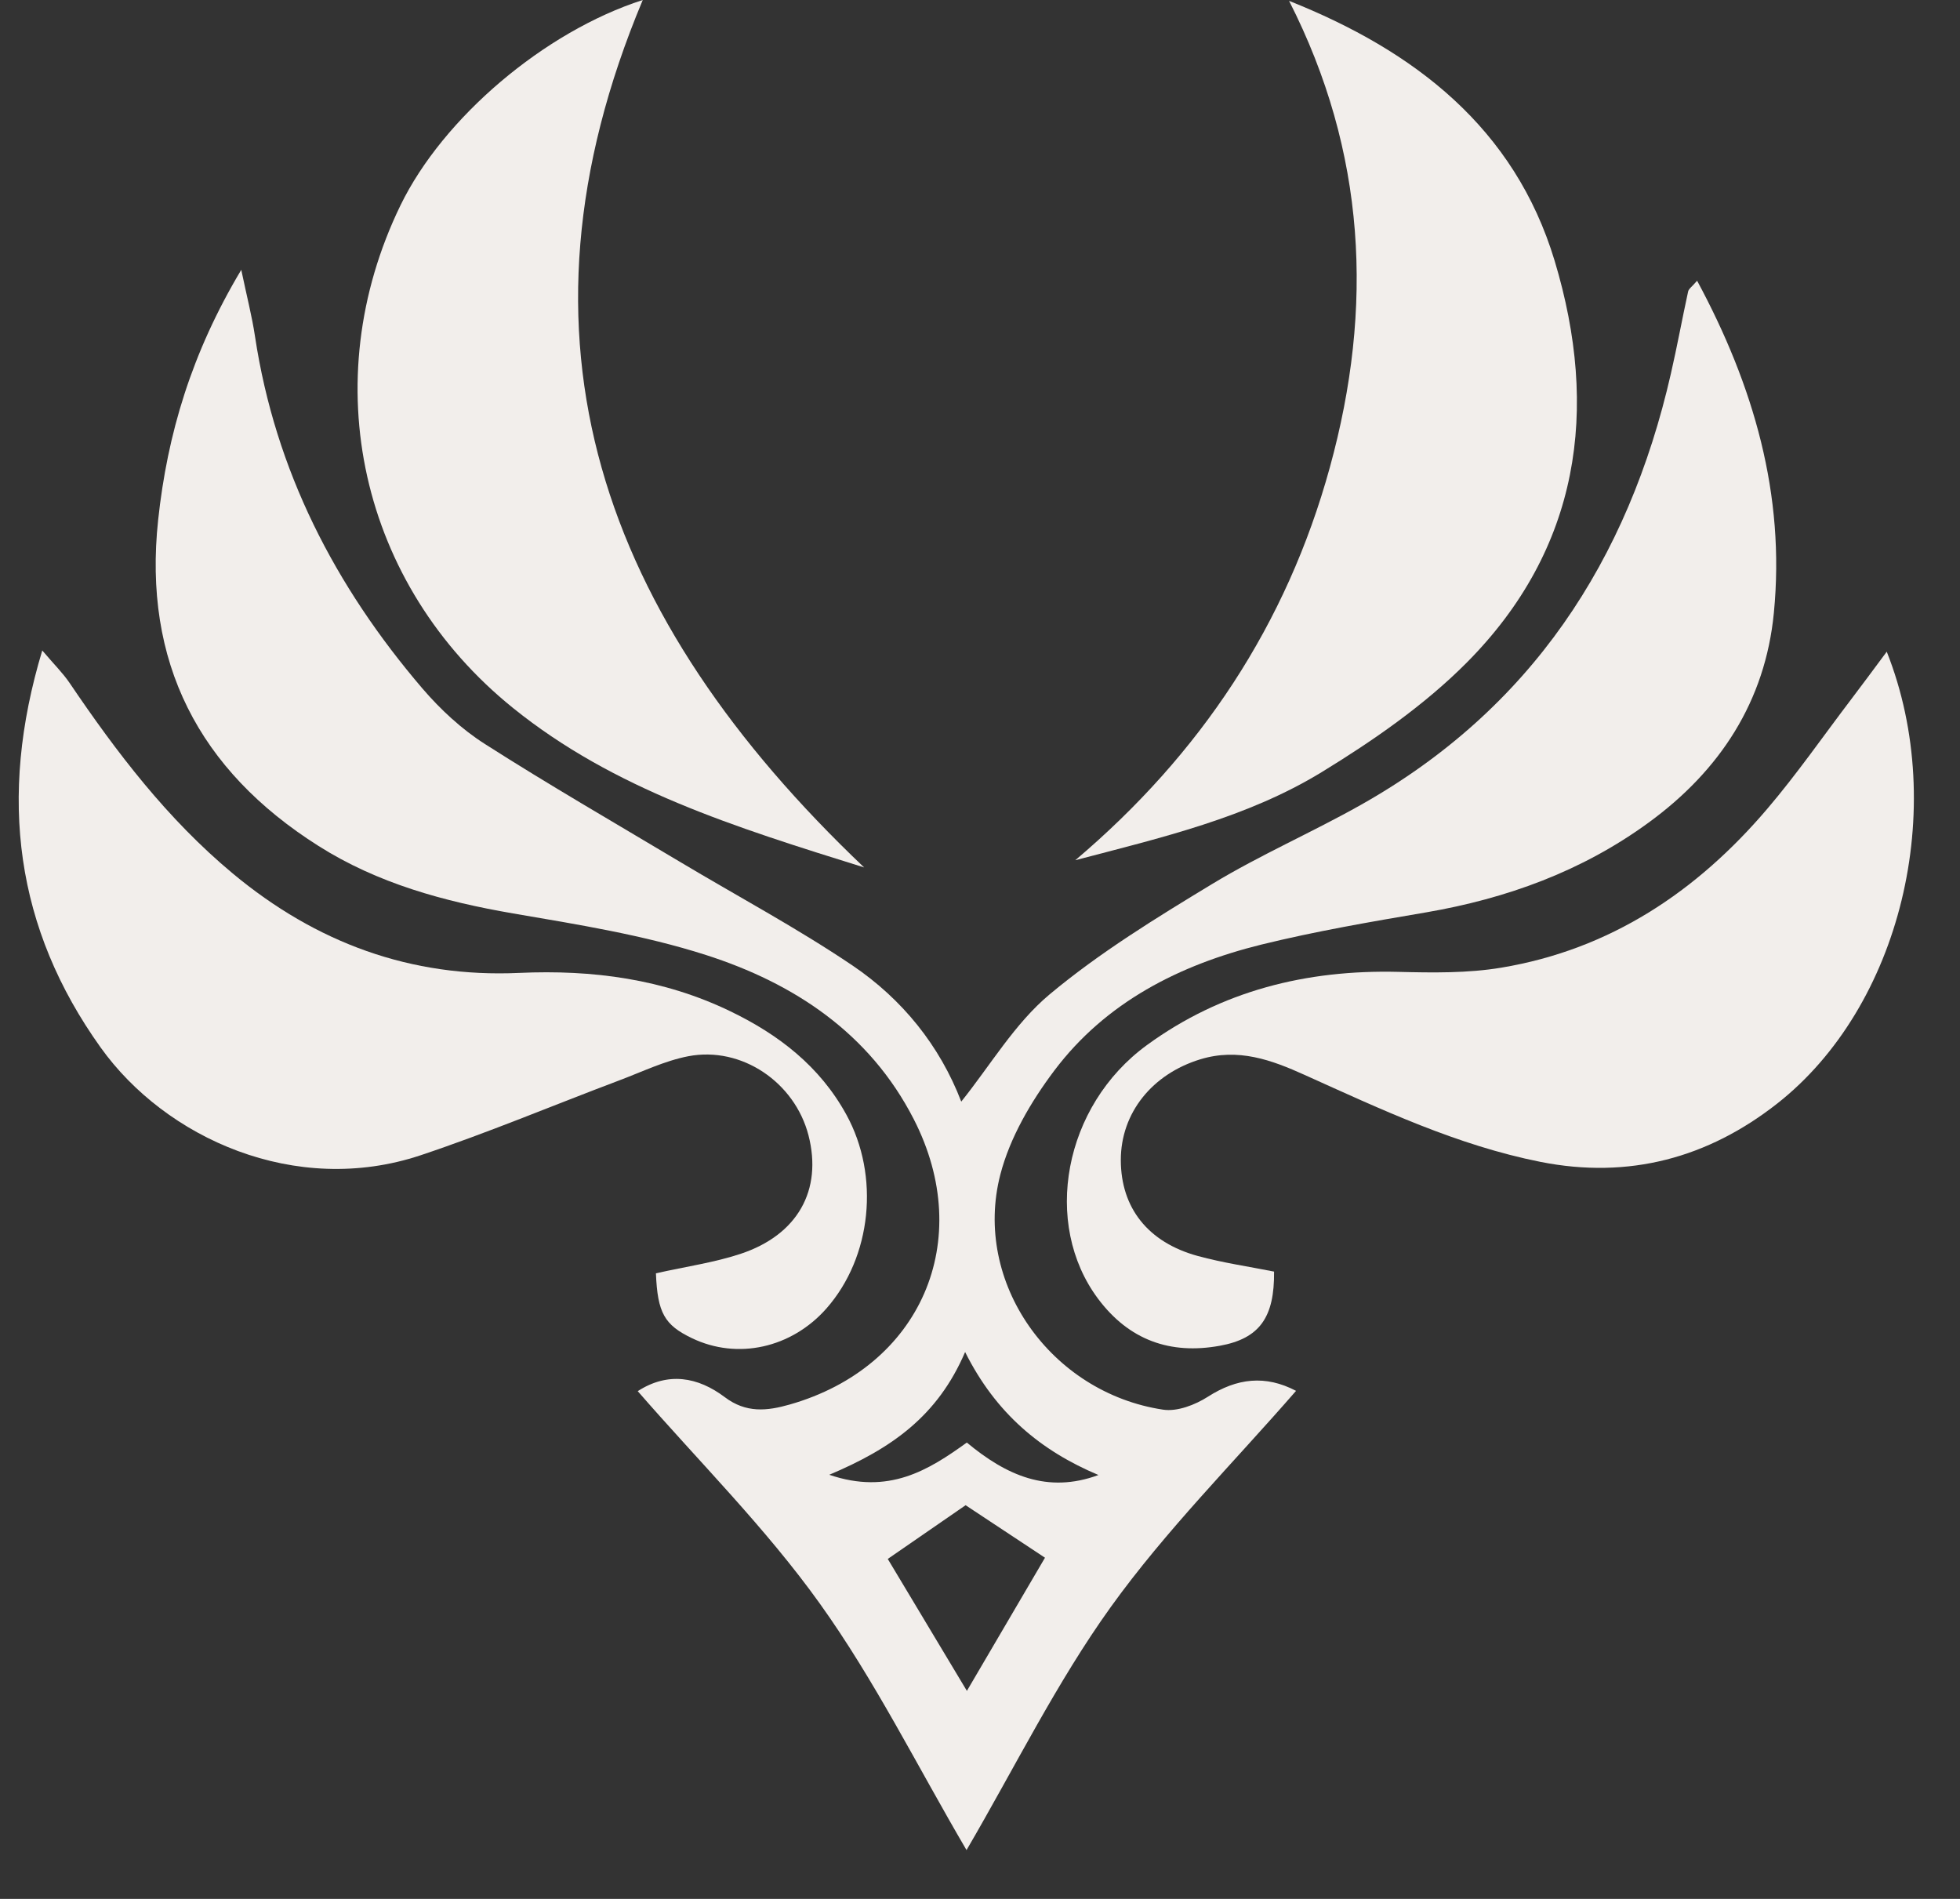 <svg width="32" height="31" viewBox="0 0 32 31" fill="none" xmlns="http://www.w3.org/2000/svg">
<rect x="0" y="0" width="32" height="31" fill="#333333" stroke="none"/>
<g id="Anemo">
<path id="Vector" d="M10.412 22.711C10.907 22.391 11.395 22.479 11.832 22.808C12.181 23.072 12.523 23.035 12.894 22.929C15.034 22.318 15.935 20.253 14.918 18.27C14.197 16.864 12.964 16.052 11.524 15.59C10.507 15.264 9.434 15.093 8.377 14.912C7.251 14.718 6.167 14.423 5.198 13.809C3.243 12.572 2.333 10.806 2.582 8.488C2.732 7.088 3.127 5.762 3.939 4.405C4.033 4.854 4.115 5.169 4.163 5.49C4.494 7.683 5.469 9.571 6.896 11.239C7.19 11.582 7.537 11.904 7.917 12.146C8.958 12.811 10.029 13.429 11.09 14.063C12.034 14.628 13.009 15.148 13.92 15.763C14.732 16.313 15.343 17.07 15.694 17.984C16.17 17.391 16.567 16.709 17.137 16.233C17.956 15.549 18.88 14.983 19.796 14.428C20.576 13.956 21.421 13.589 22.216 13.141C24.992 11.578 26.583 9.157 27.28 6.099C27.382 5.655 27.464 5.205 27.561 4.76C27.57 4.715 27.626 4.679 27.708 4.583C28.632 6.298 29.149 8.077 28.961 10.005C28.821 11.449 28.082 12.58 26.915 13.43C25.828 14.223 24.602 14.668 23.282 14.895C22.382 15.048 21.479 15.203 20.592 15.421C19.258 15.751 18.054 16.36 17.212 17.479C16.833 17.983 16.488 18.571 16.332 19.175C15.877 20.934 17.153 22.737 18.989 23.013C19.22 23.048 19.512 22.935 19.719 22.803C20.196 22.497 20.66 22.444 21.16 22.706C20.142 23.877 19.035 24.983 18.135 26.235C17.25 27.467 16.572 28.848 15.78 30.203C14.975 28.831 14.282 27.431 13.385 26.179C12.503 24.946 11.412 23.861 10.412 22.711ZM17.061 25.43C16.603 25.127 16.184 24.849 15.765 24.573C15.33 24.874 14.918 25.157 14.494 25.45C14.925 26.168 15.333 26.848 15.786 27.604C16.23 26.849 16.631 26.164 17.061 25.43ZM17.934 24.08C16.994 23.684 16.259 23.076 15.757 22.072C15.307 23.123 14.552 23.648 13.539 24.076C14.509 24.407 15.156 24.003 15.785 23.55C16.431 24.087 17.102 24.387 17.934 24.08Z" fill="#F2EEEB"/>
<path id="Vector_2" d="M10.709 20.787C11.207 20.675 11.66 20.612 12.089 20.47C13.026 20.16 13.429 19.427 13.2 18.535C12.977 17.671 12.111 17.077 11.239 17.243C10.85 17.318 10.48 17.499 10.104 17.64C9.025 18.047 7.96 18.495 6.867 18.86C4.823 19.541 2.702 18.582 1.642 17.099C0.259 15.164 -0.037 13.028 0.69 10.619C0.886 10.85 1.027 10.988 1.136 11.149C1.906 12.287 2.732 13.37 3.799 14.259C5.16 15.392 6.708 15.963 8.475 15.883C9.678 15.829 10.831 15.982 11.923 16.509C12.716 16.891 13.386 17.41 13.817 18.195C14.369 19.198 14.231 20.523 13.493 21.361C12.922 22.008 12.04 22.203 11.297 21.846C10.849 21.631 10.735 21.434 10.709 20.787Z" fill="#F2EEEB"/>
<path id="Vector_3" d="M30.804 10.639C31.823 13.208 31.026 16.44 29.013 18.018C27.887 18.901 26.597 19.255 25.151 18.968C23.79 18.697 22.553 18.113 21.304 17.55C20.76 17.304 20.216 17.104 19.595 17.294C18.815 17.533 18.298 18.165 18.299 18.941C18.301 19.717 18.74 20.281 19.555 20.504C19.965 20.616 20.39 20.677 20.801 20.759C20.809 21.504 20.567 21.852 19.915 21.97C19.106 22.117 18.433 21.878 17.928 21.203C17.012 19.978 17.362 18.054 18.727 17.06C19.943 16.174 21.33 15.829 22.828 15.866C23.39 15.88 23.963 15.889 24.513 15.797C26.288 15.501 27.701 14.557 28.851 13.207C29.338 12.636 29.768 12.015 30.223 11.417C30.4 11.185 30.572 10.95 30.804 10.639Z" fill="#F2EEEB"/>
<path id="Vector_4" d="M21.046 0.014C23.1 0.831 24.728 2.09 25.382 4.258C26.114 6.687 25.793 8.961 23.944 10.82C23.253 11.514 22.419 12.091 21.579 12.605C20.36 13.35 18.963 13.674 17.556 14.043C19.599 12.313 21.007 10.194 21.712 7.629C22.43 5.021 22.304 2.484 21.046 0.014Z" fill="#F2EEEB"/>
<path id="Vector_5" d="M14.108 14.161C11.991 13.501 10.023 12.886 8.377 11.559C5.877 9.543 5.14 6.232 6.538 3.353C7.233 1.922 8.89 0.515 10.494 0C8.166 5.549 9.827 10.092 14.108 14.161Z" fill="#F2EEEB"/>
</g>
</svg>
